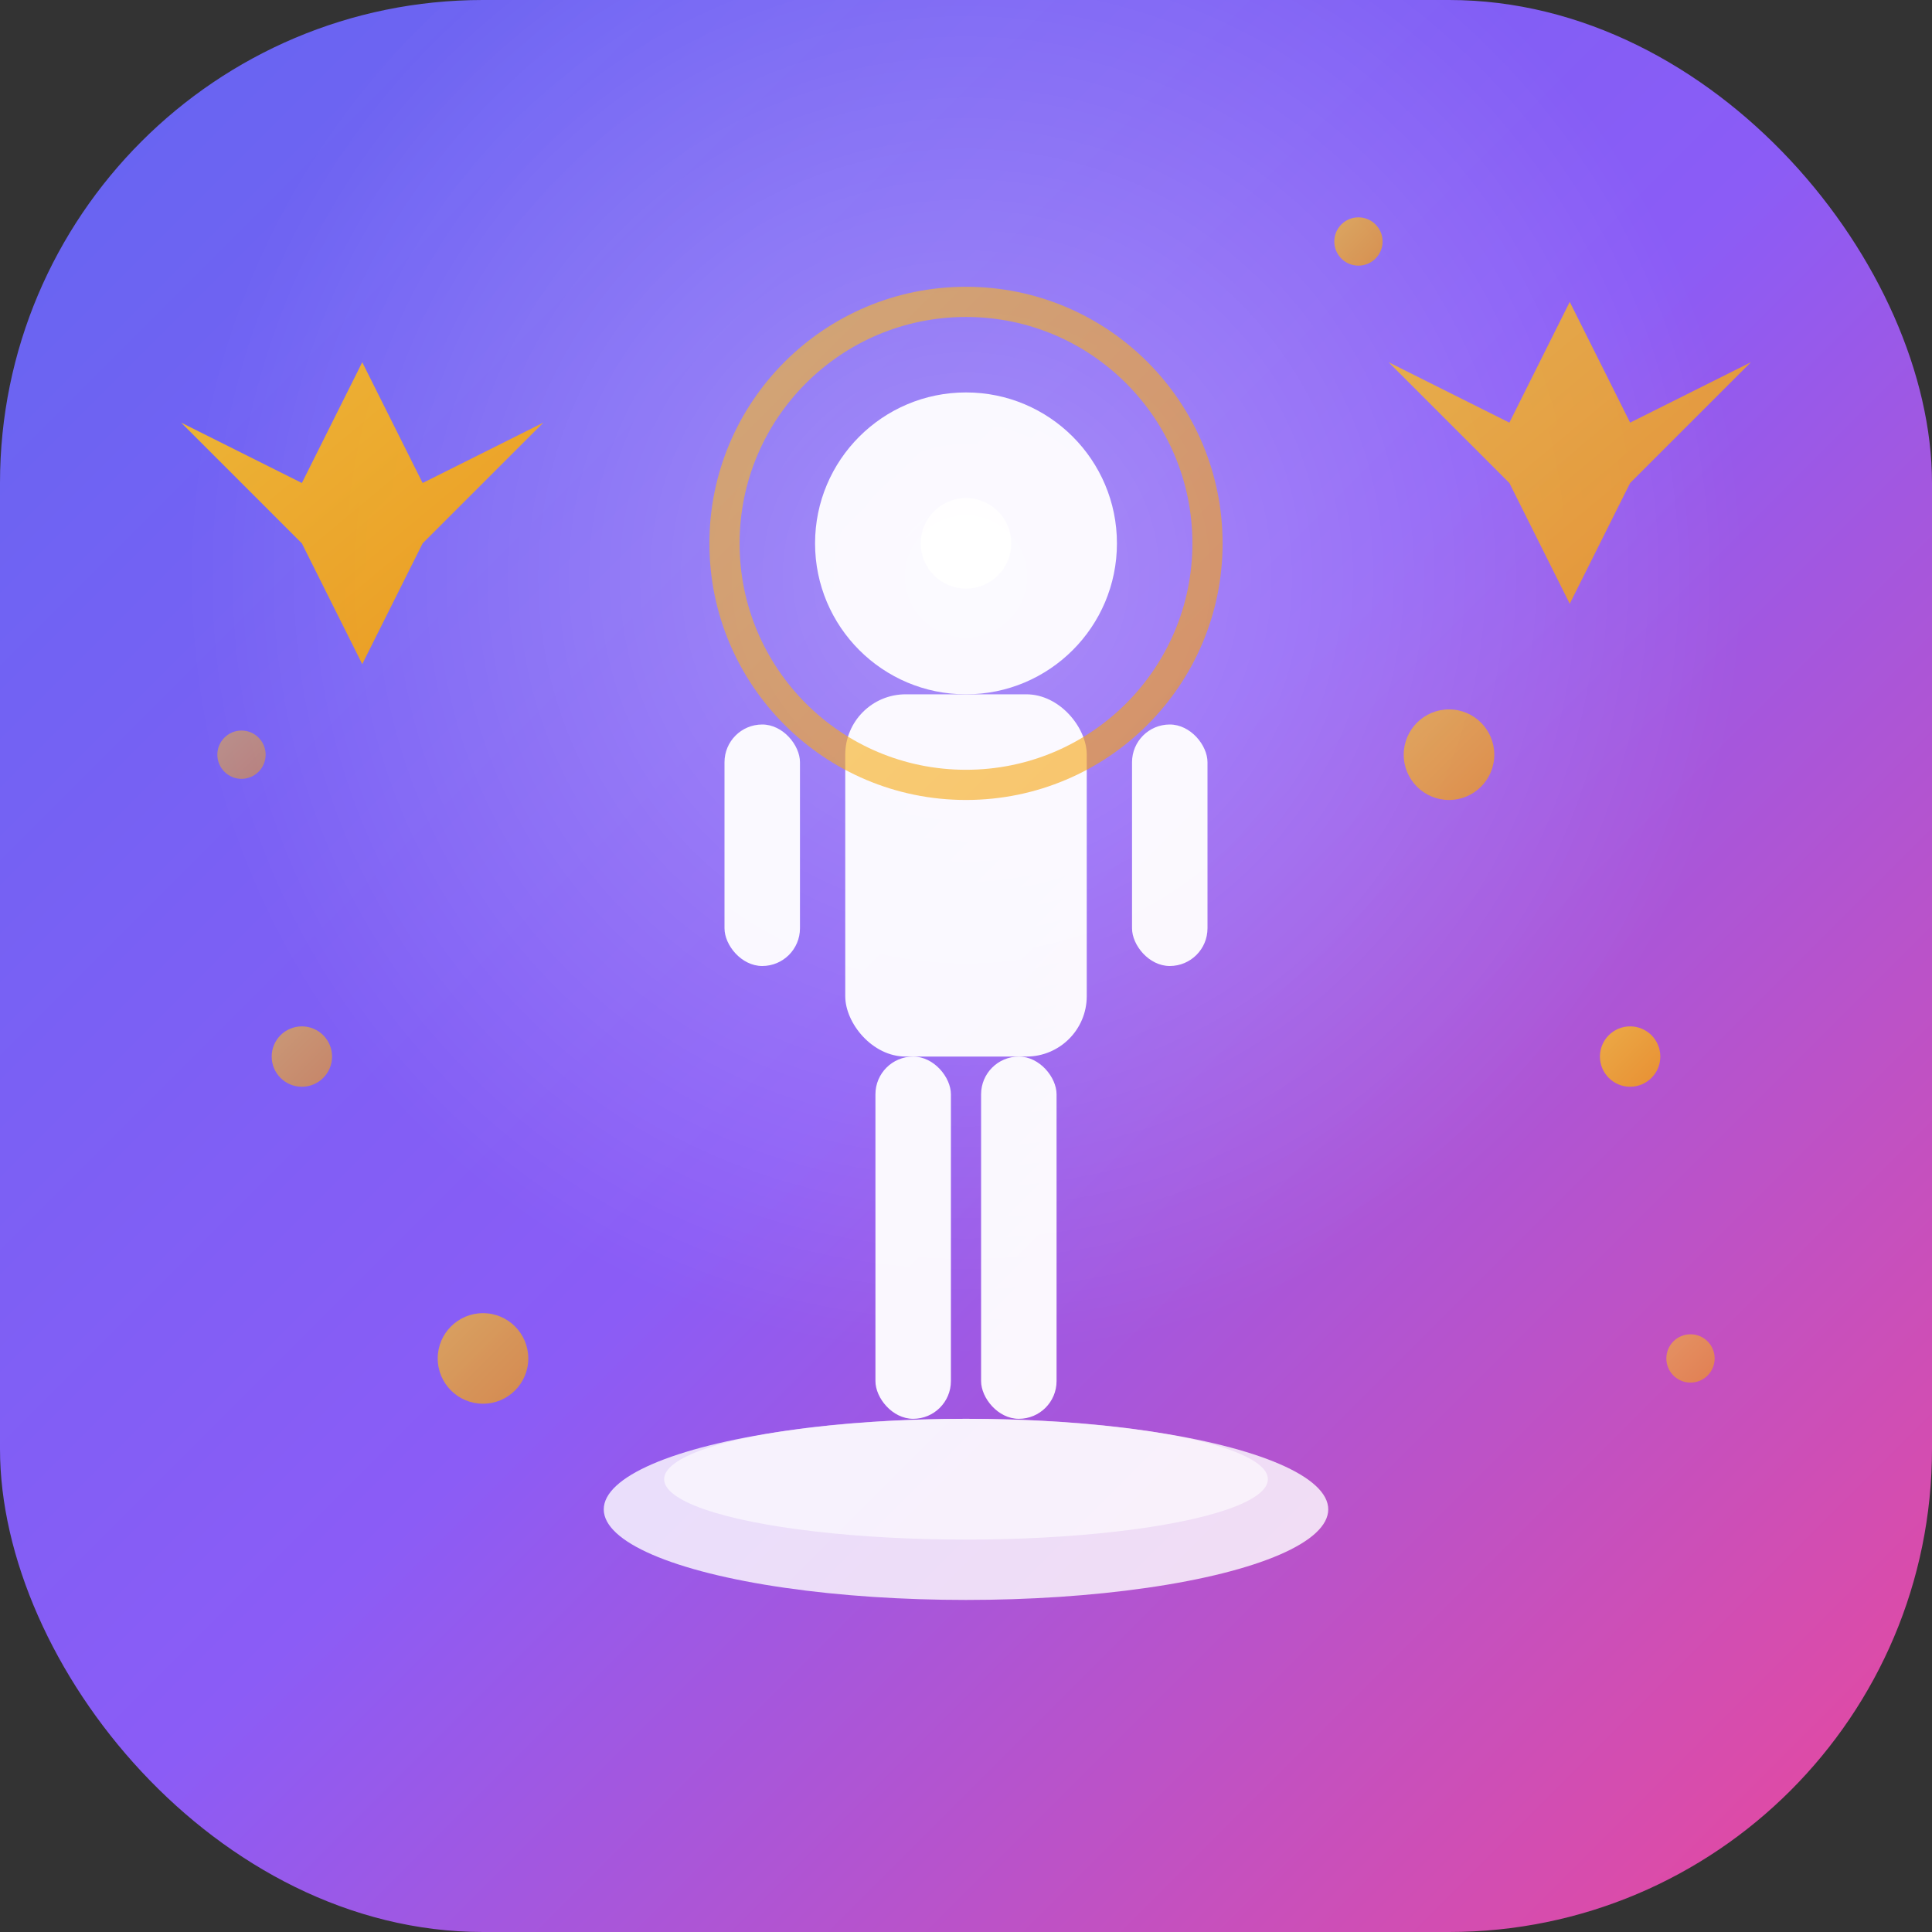 <svg width="64" height="64" viewBox="0 0 64 64" fill="none" xmlns="http://www.w3.org/2000/svg">
  <rect x="0" y="0" width="64" height="64" fill="#333333" stroke="none"/>
  <defs>
    <!-- 主渐变背景 -->
    <linearGradient id="bgGradient" x1="0%" y1="0%" x2="100%" y2="100%">
      <stop offset="0%" style="stop-color:#6366f1;stop-opacity:1" />
      <stop offset="50%" style="stop-color:#8b5cf6;stop-opacity:1" />
      <stop offset="100%" style="stop-color:#ec4899;stop-opacity:1" />
    </linearGradient>
    
    <!-- 星光渐变 -->
    <linearGradient id="sparkleGradient" x1="0%" y1="0%" x2="100%" y2="100%">
      <stop offset="0%" style="stop-color:#fbbf24;stop-opacity:1" />
      <stop offset="100%" style="stop-color:#f59e0b;stop-opacity:1" />
    </linearGradient>
    
    <!-- 光晕效果 -->
    <radialGradient id="glowGradient" cx="50%" cy="30%" r="40%">
      <stop offset="0%" style="stop-color:#ffffff;stop-opacity:0.3" />
      <stop offset="100%" style="stop-color:#ffffff;stop-opacity:0" />
    </radialGradient>
  </defs>
  
  <!-- 主背景 -->
  <rect width="64" height="64" rx="16" fill="url(#bgGradient)"/>
  
  <!-- 光晕效果 -->
  <rect width="64" height="64" rx="16" fill="url(#glowGradient)"/>
  
  <!-- 手办底座 -->
  <ellipse cx="32" cy="50" rx="12" ry="3" fill="white" opacity="0.8"/>
  <ellipse cx="32" cy="49" rx="10" ry="2" fill="white" opacity="0.6"/>
  
  <!-- 手办人物 -->
  <g fill="white" opacity="0.95">
    <!-- 头部 -->
    <circle cx="32" cy="18" r="5"/>
    <!-- 身体 -->
    <rect x="28" y="23" width="8" height="12" rx="2"/>
    <!-- 手臂 -->
    <rect x="24" y="24" width="2.5" height="8" rx="1.25"/>
    <rect x="37.5" y="24" width="2.5" height="8" rx="1.25"/>
    <!-- 腿部 -->
    <rect x="29" y="35" width="2.5" height="12" rx="1.25"/>
    <rect x="32.5" y="35" width="2.5" height="12" rx="1.25"/>
  </g>
  
  <!-- AI魔法光环 -->
  <circle cx="32" cy="18" r="8" stroke="url(#sparkleGradient)" stroke-width="1" fill="none" opacity="0.6"/>
  
  <!-- 星光效果 -->
  <g fill="url(#sparkleGradient)">
    <!-- 大星光 -->
    <path d="M12 12L14 16L18 14L14 18L12 22L10 18L6 14L10 16L12 12Z" opacity="0.9"/>
    <path d="M52 10L54 14L58 12L54 16L52 20L50 16L46 12L50 14L52 10Z" opacity="0.8"/>
    
    <!-- 小星光 -->
    <circle cx="48" cy="25" r="1.5" opacity="0.7"/>
    <circle cx="54" cy="35" r="1" opacity="0.8"/>
    <circle cx="10" cy="35" r="1" opacity="0.6"/>
    <circle cx="16" cy="45" r="1.5" opacity="0.7"/>
    
    <!-- 闪烁点 -->
    <circle cx="8" cy="25" r="0.8" opacity="0.5"/>
    <circle cx="56" cy="45" r="0.8" opacity="0.6"/>
    <circle cx="45" cy="8" r="0.8" opacity="0.7"/>
  </g>
  
  <!-- 中心光点 -->
  <circle cx="32" cy="18" r="1.5" fill="white" opacity="0.9"/>
</svg>
